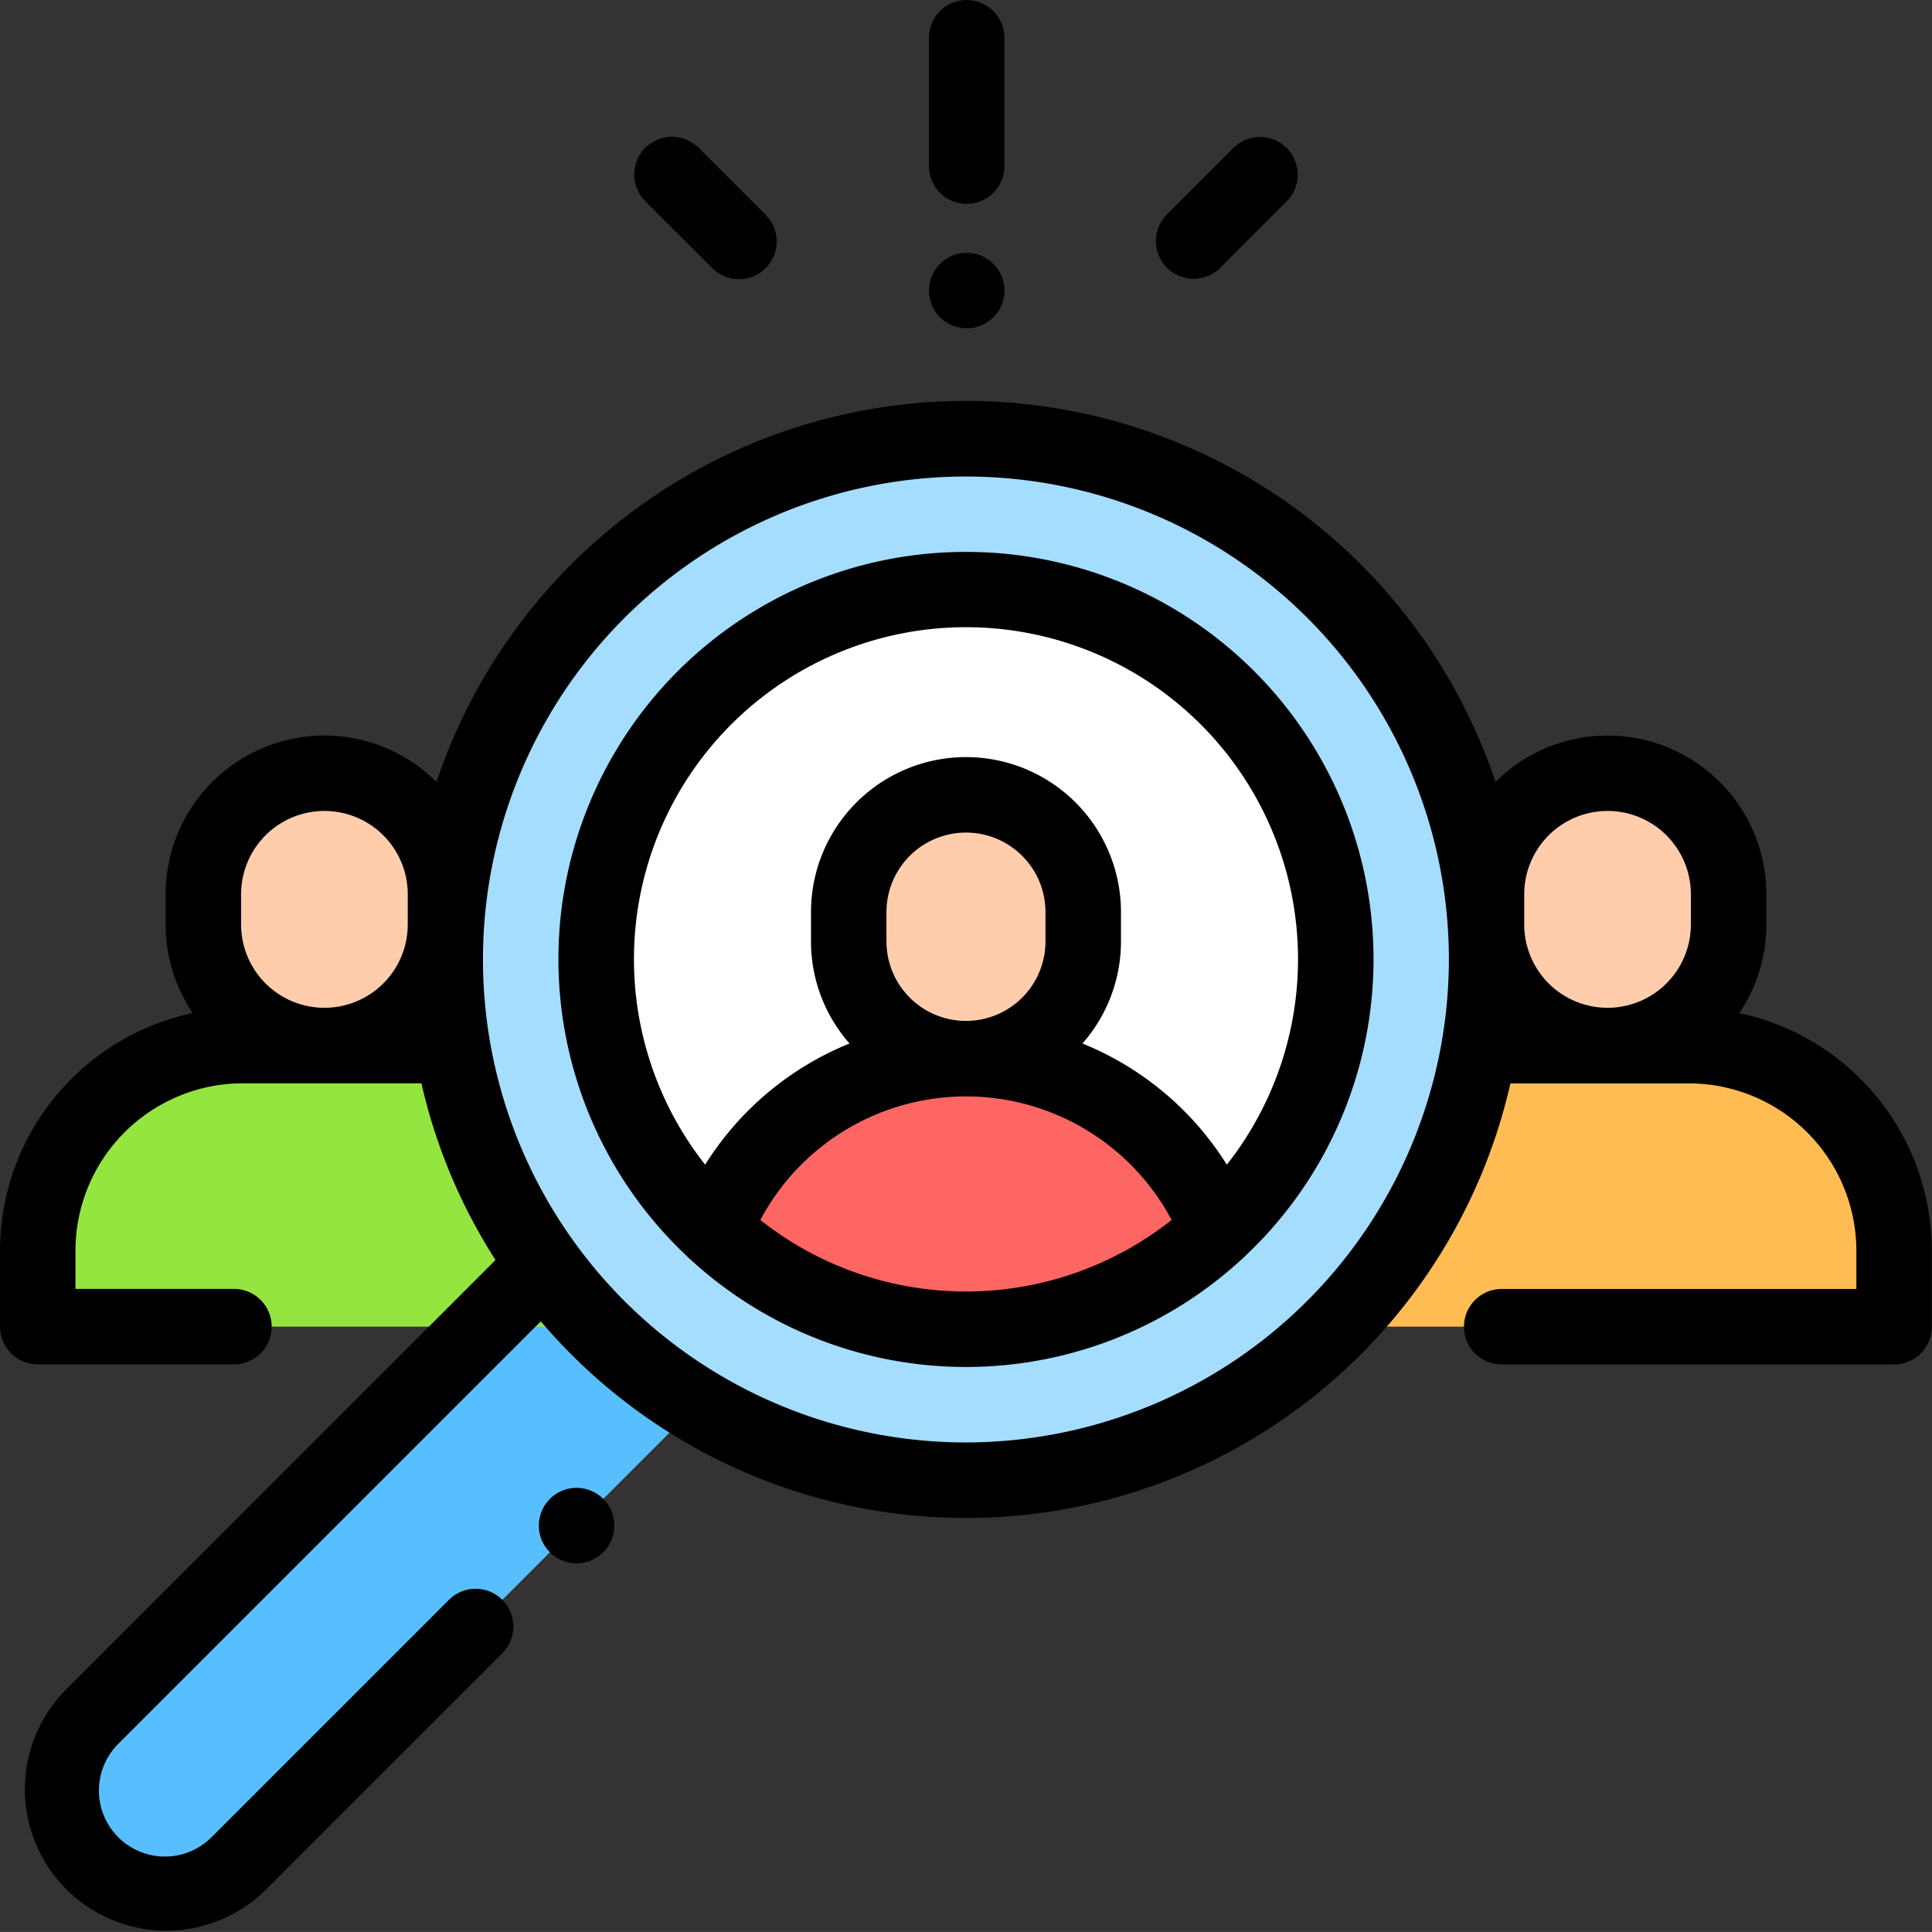 <svg xmlns="http://www.w3.org/2000/svg" width="76.806" height="76.803" viewBox="0 0 76.806 76.803"><rect x="0" y="0" width="76.806" height="76.803" fill="#333333" stroke="none"/><defs><style>.a{fill:#58bfff;}.b{fill:#ffcdac;}.c{fill:#ffbc53;}.d{fill:#95e540;}.e{fill:#a5ddff;}.f{fill:#fff;}.g{fill:#fe6663;}</style></defs><path class="a" d="M40.865,343.694,23.278,361.281a4.122,4.122,0,0,1-5.829,0h0a4.122,4.122,0,0,1,0-5.829l17.587-17.587Z" transform="translate(-13.805 -287.183)"></path><path class="b" d="M403.564,209.737v1.2a4.812,4.812,0,0,1-4.813,4.812h0a4.812,4.812,0,0,1-4.812-4.812v-1.2a4.812,4.812,0,0,1,4.813-4.812h0A4.812,4.812,0,0,1,403.564,209.737Z" transform="translate(-334.844 -174.185)"></path><path class="c" d="M364.685,277.106h-6.49a8.152,8.152,0,0,0-8.153,8.152v3.02h22.8v-3.02A8.152,8.152,0,0,0,364.685,277.106Z" transform="translate(-297.532 -235.538)"></path><path class="b" d="M53.9,209.737v1.2a4.812,4.812,0,0,0,4.812,4.812h0a4.812,4.812,0,0,0,4.813-4.812v-1.2a4.812,4.812,0,0,0-4.812-4.812h0A4.812,4.812,0,0,0,53.9,209.737Z" transform="translate(-45.814 -174.185)"></path><path class="d" d="M18.152,277.106h6.49a8.152,8.152,0,0,1,8.152,8.152v3.02H10v-3.02A8.152,8.152,0,0,1,18.152,277.106Z" transform="translate(-8.5 -235.538)"></path><circle class="e" cx="20.701" cy="20.701" r="20.701" transform="translate(17.701 17.442)"></circle><circle class="f" cx="14.697" cy="14.697" r="14.697" transform="translate(23.706 23.447)"></circle><path class="b" d="M234.25,215.315v1.165a4.661,4.661,0,0,1-4.661,4.661h0a4.661,4.661,0,0,1-4.661-4.661v-1.165a4.661,4.661,0,0,1,4.661-4.661h0A4.661,4.661,0,0,1,234.25,215.315Z" transform="translate(-191.186 -179.055)"></path><path class="g" d="M199.284,280.568h0a10.758,10.758,0,0,0-10.01,6.819,14.69,14.69,0,0,0,20.019,0A10.758,10.758,0,0,0,199.284,280.568Z" transform="translate(-160.881 -238.481)"></path><path d="M69.145,130.609a6.276,6.276,0,0,0,1.075-3.52v-1.2a6.309,6.309,0,0,0-10.767-4.469,22.2,22.2,0,0,0-42.1,0,6.309,6.309,0,0,0-10.767,4.469v1.2a6.276,6.276,0,0,0,1.075,3.52A9.669,9.669,0,0,0,0,140.054v3.02a1.5,1.5,0,0,0,1.5,1.5H9.3a1.5,1.5,0,1,0,0-3H3v-1.52A6.66,6.66,0,0,1,9.653,133.4h7.1a22.077,22.077,0,0,0,2.946,7.025L2.583,157.543a5.622,5.622,0,0,0,7.95,7.95l9.436-9.436a1.5,1.5,0,1,0-2.122-2.122l-9.436,9.436A2.622,2.622,0,1,1,4.7,159.664l16.8-16.8a22.191,22.191,0,0,0,38.546-9.46h7.1a6.66,6.66,0,0,1,6.653,6.653v1.52H59.7a1.5,1.5,0,0,0,0,3h15.6a1.5,1.5,0,0,0,1.5-1.5v-3.02A9.669,9.669,0,0,0,69.145,130.609Zm-8.55-4.723a3.312,3.312,0,0,1,6.625,0v1.2a3.312,3.312,0,0,1-6.625,0Zm-51.01,0a3.312,3.312,0,0,1,6.625,0v1.2a3.312,3.312,0,0,1-6.625,0S9.585,125.886,9.585,125.886ZM38.4,147.678a19.2,19.2,0,1,1,19.2-19.2A19.223,19.223,0,0,1,38.4,147.678Z" transform="translate(0 -90.334)"></path><path d="M164.2,146.275a16.193,16.193,0,0,0-11.11,27.982,1.5,1.5,0,0,0,.174.162,16.171,16.171,0,0,0,21.872,0,1.486,1.486,0,0,0,.174-.162,16.193,16.193,0,0,0-11.11-27.982Zm-8.175,26.559a9.258,9.258,0,0,1,16.35,0,13.174,13.174,0,0,1-16.35,0Zm5.014-11.075v-1.165a3.161,3.161,0,1,1,6.322,0v1.165a3.161,3.161,0,0,1-6.322,0Zm13.531,8.877a12.15,12.15,0,0,0-5.74-4.818,6.134,6.134,0,0,0,1.532-4.059v-1.165a6.161,6.161,0,1,0-12.323,0v1.165a6.134,6.134,0,0,0,1.532,4.059,12.152,12.152,0,0,0-5.74,4.818,13.2,13.2,0,1,1,20.739,0Z" transform="translate(-125.798 -124.334)"></path><path d="M144.3,394.309a1.5,1.5,0,1,0,1.061.44A1.512,1.512,0,0,0,144.3,394.309Z" transform="translate(-121.378 -335.16)"></path><path d="M247.7,8.113a1.5,1.5,0,0,0,1.5-1.5v-5.1a1.5,1.5,0,1,0-3,0v5.1A1.5,1.5,0,0,0,247.7,8.113Z" transform="translate(-209.27 -0.009)"></path><path d="M247.7,70.009a1.5,1.5,0,1,0-1.061-.44A1.508,1.508,0,0,0,247.7,70.009Z" transform="translate(-209.267 -56.958)"></path><path d="M307.831,41.944a1.5,1.5,0,0,0,1.061-.439l2.637-2.637a1.5,1.5,0,1,0-2.122-2.122l-2.637,2.637a1.5,1.5,0,0,0,1.061,2.561Z" transform="translate(-260.378 -30.862)"></path><path d="M171.193,41.482a1.5,1.5,0,1,0,2.121-2.122L170.652,36.7a1.5,1.5,0,0,0-2.122,2.122Z" transform="translate(-142.876 -30.821)"></path></svg>